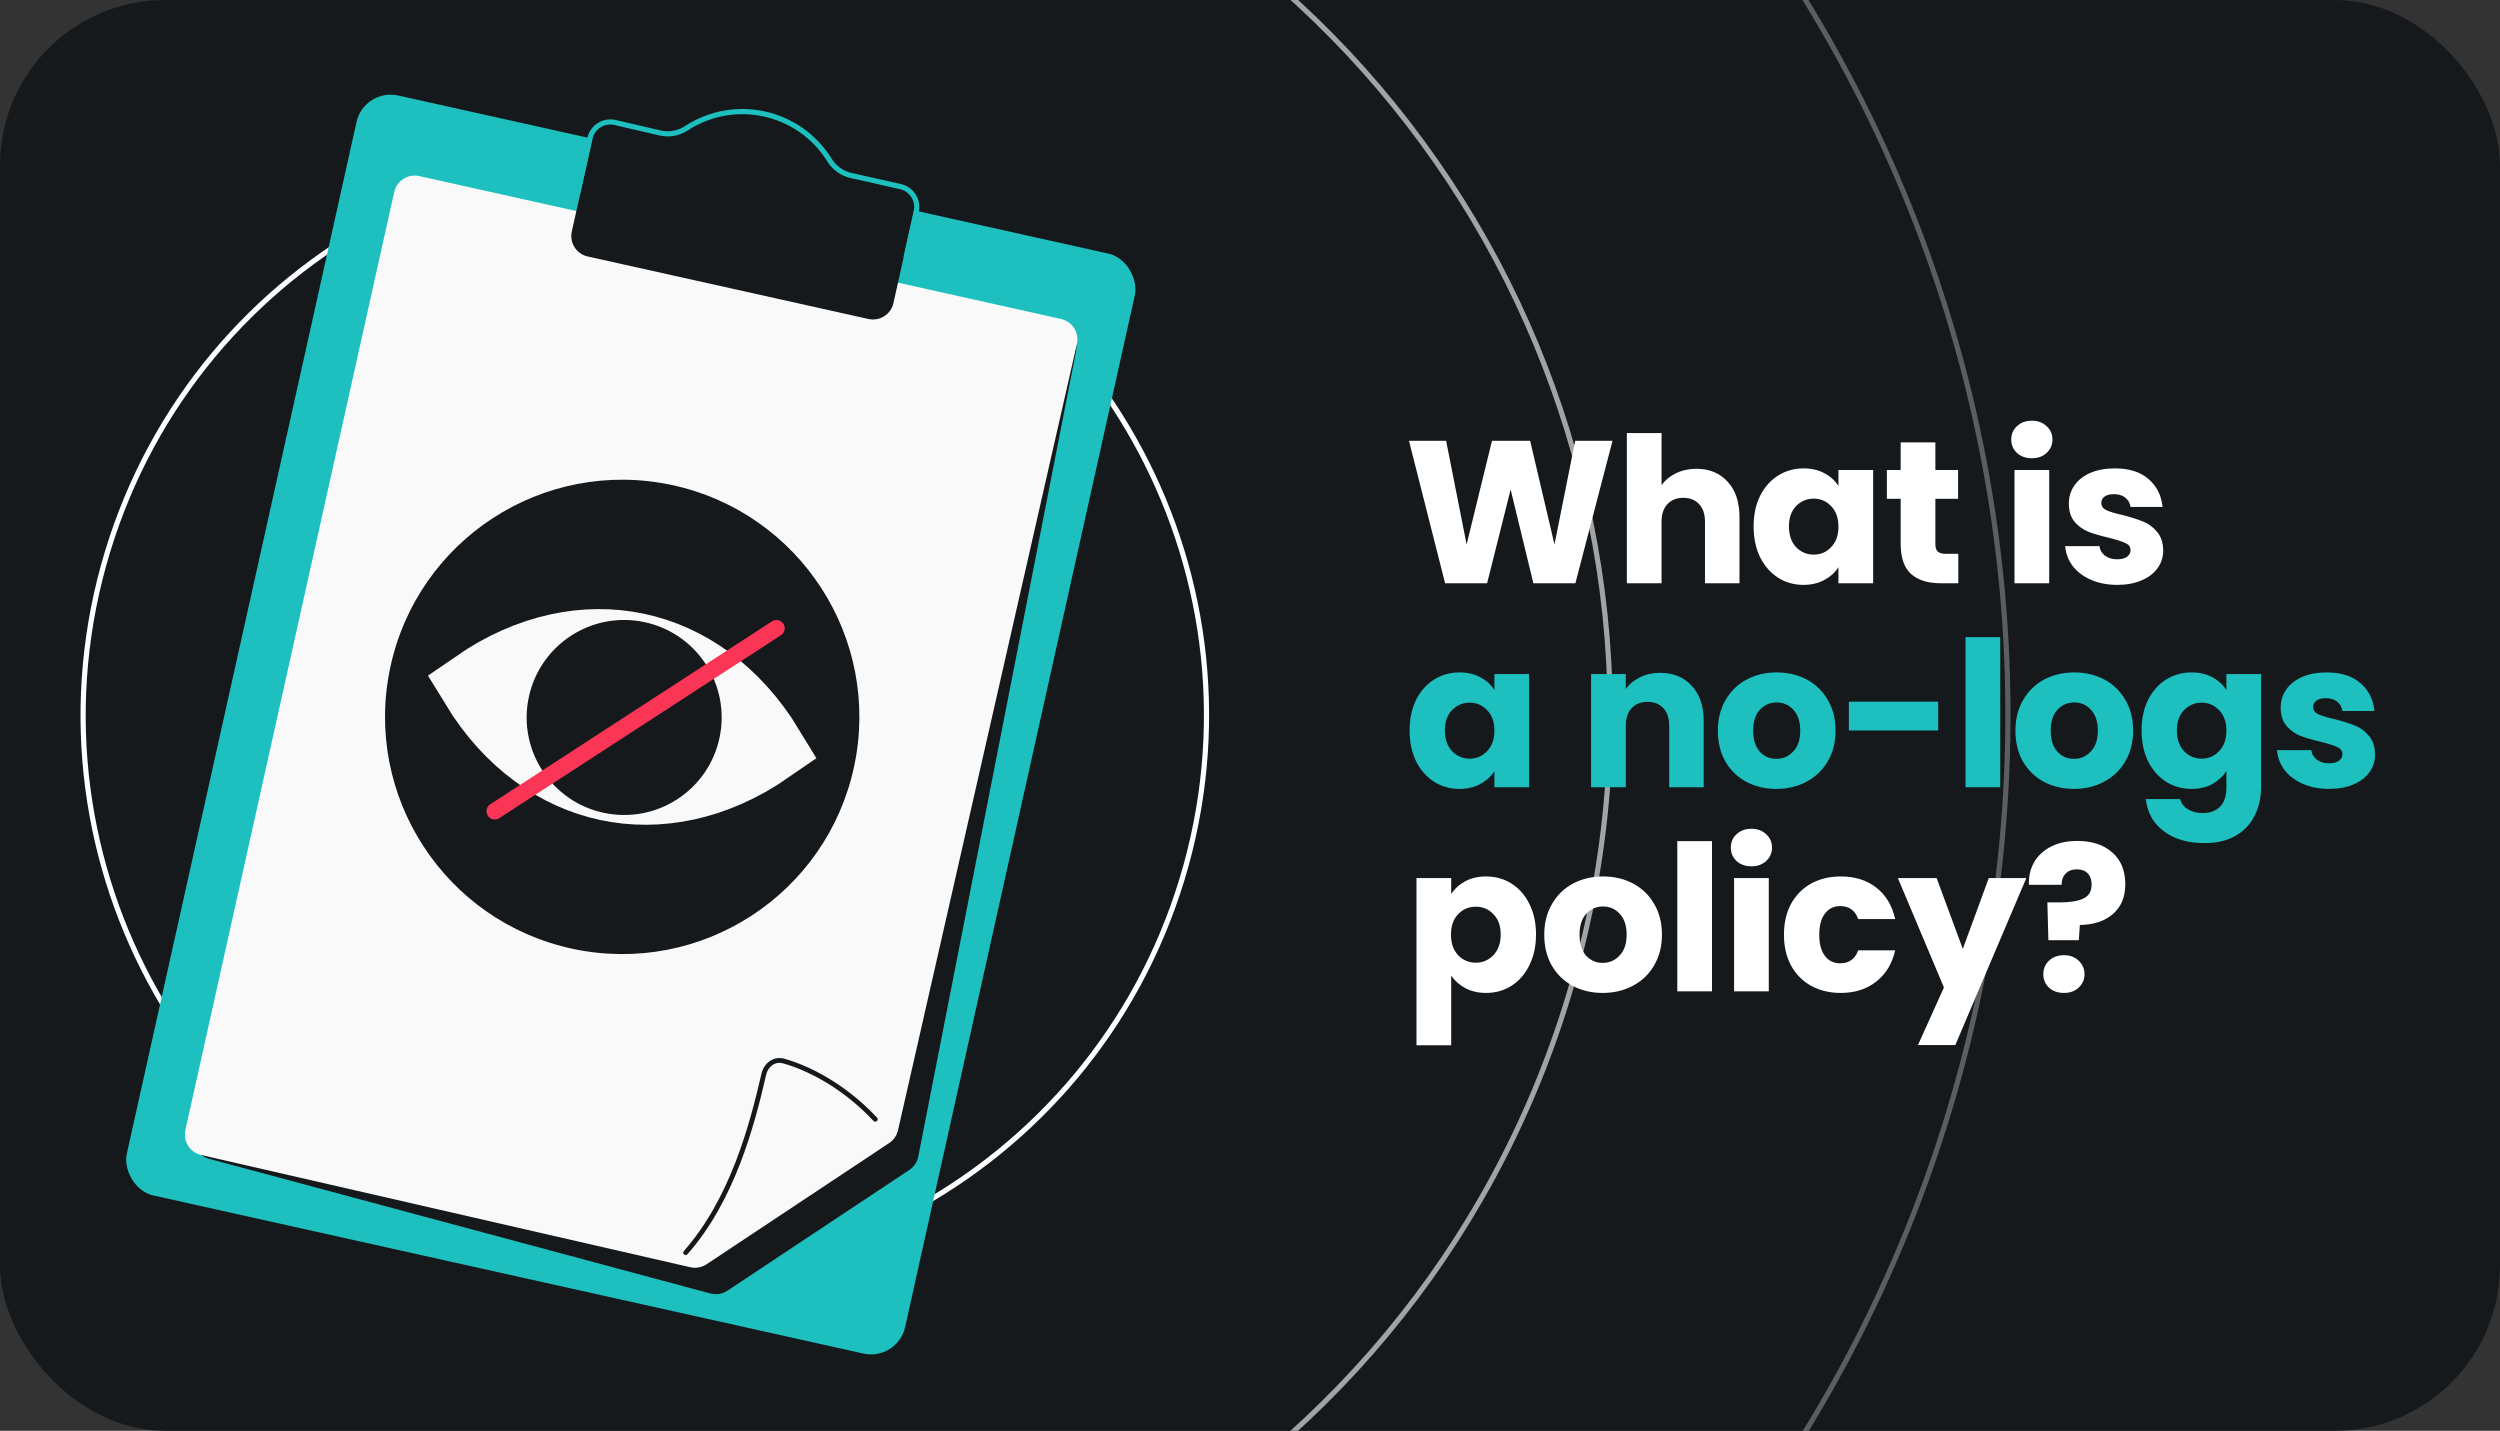 <svg width="968" height="554" viewBox="0 0 968 554" fill="none" xmlns="http://www.w3.org/2000/svg">
<rect x="0" y="0" width="968" height="554" fill="#333333" stroke="none"/>
<g clip-path="url(#clip0_99_696)">
<rect x="1.13062e-06" width="968" height="554" rx="64" fill="#16191C"/>
<path d="M312.901 68.599C427.797 103.579 492.633 225.236 457.712 340.33C422.791 455.424 301.339 520.366 186.443 485.387C71.547 450.408 6.711 328.752 41.632 213.658C76.552 98.564 198.005 33.62 312.901 68.599Z" stroke="white" stroke-width="2"/>
<path opacity="0.6" d="M358.347 -81.169C555.825 -21.049 667.259 188.048 607.239 385.864C547.22 583.679 338.475 695.3 140.998 635.18C-56.48 575.059 -167.915 365.963 -107.896 168.147C-47.876 -29.669 160.869 -141.29 358.347 -81.169Z" stroke="white" stroke-width="2"/>
<path opacity="0.3" d="M403.116 -228.716C681.94 -143.83 839.278 151.399 754.535 430.7C669.792 710 375.06 867.601 96.235 782.715C-182.589 697.83 -339.926 402.6 -255.183 123.3C-170.44 -156 124.291 -313.601 403.116 -228.716Z" stroke="white" stroke-width="2"/>
<path d="M624.367 170.675L609.988 225.834H593.723L584.923 189.533L575.808 225.834H559.543L545.557 170.675H559.936L567.872 210.826L577.694 170.675H592.466L601.895 210.826L609.909 170.675H624.367ZM656.869 181.518C661.898 181.518 665.931 183.194 668.969 186.547C672.007 189.847 673.527 194.404 673.527 200.219V225.834H660.169V202.026C660.169 199.093 659.409 196.814 657.89 195.19C656.371 193.566 654.328 192.754 651.761 192.754C649.195 192.754 647.152 193.566 645.633 195.19C644.114 196.814 643.354 199.093 643.354 202.026V225.834H629.918V167.689H643.354V187.883C644.716 185.944 646.576 184.399 648.933 183.247C651.29 182.094 653.935 181.518 656.869 181.518ZM679.004 203.833C679.004 199.328 679.842 195.373 681.519 191.968C683.247 188.564 685.578 185.944 688.512 184.111C691.445 182.278 694.719 181.361 698.333 181.361C701.424 181.361 704.122 181.99 706.427 183.247C708.784 184.504 710.591 186.154 711.848 188.197V181.99H725.284V225.834H711.848V219.627C710.539 221.67 708.705 223.32 706.348 224.577C704.043 225.834 701.345 226.463 698.255 226.463C694.693 226.463 691.445 225.546 688.512 223.712C685.578 221.827 683.247 219.181 681.519 215.776C679.842 212.319 679.004 208.338 679.004 203.833ZM711.848 203.912C711.848 200.559 710.905 197.914 709.02 195.976C707.186 194.038 704.934 193.069 702.262 193.069C699.591 193.069 697.312 194.038 695.426 195.976C693.593 197.862 692.676 200.481 692.676 203.833C692.676 207.186 693.593 209.857 695.426 211.848C697.312 213.786 699.591 214.755 702.262 214.755C704.934 214.755 707.186 213.786 709.02 211.848C710.905 209.91 711.848 207.264 711.848 203.912ZM758.254 214.441V225.834H751.418C746.546 225.834 742.749 224.655 740.025 222.298C737.301 219.889 735.939 215.986 735.939 210.591V193.147H730.596V181.99H735.939V171.303H749.375V181.99H758.175V193.147H749.375V210.748C749.375 212.057 749.689 213 750.318 213.576C750.946 214.153 751.994 214.441 753.461 214.441H758.254ZM786.771 177.432C784.414 177.432 782.476 176.751 780.957 175.389C779.49 173.975 778.757 172.246 778.757 170.203C778.757 168.108 779.49 166.379 780.957 165.018C782.476 163.603 784.414 162.896 786.771 162.896C789.076 162.896 790.962 163.603 792.428 165.018C793.948 166.379 794.707 168.108 794.707 170.203C794.707 172.246 793.948 173.975 792.428 175.389C790.962 176.751 789.076 177.432 786.771 177.432ZM793.45 181.99V225.834H780.014V181.99H793.45ZM819.836 226.463C816.012 226.463 812.607 225.808 809.621 224.498C806.635 223.189 804.278 221.408 802.549 219.155C800.821 216.85 799.852 214.284 799.642 211.455H812.921C813.078 212.974 813.786 214.205 815.043 215.148C816.3 216.091 817.845 216.562 819.679 216.562C821.355 216.562 822.638 216.248 823.529 215.619C824.472 214.938 824.943 214.074 824.943 213.026C824.943 211.769 824.288 210.852 822.979 210.276C821.669 209.648 819.548 208.967 816.614 208.233C813.471 207.5 810.852 206.74 808.757 205.955C806.661 205.117 804.854 203.833 803.335 202.105C801.816 200.324 801.056 197.94 801.056 194.954C801.056 192.44 801.737 190.161 803.099 188.118C804.514 186.023 806.557 184.373 809.228 183.168C811.952 181.963 815.174 181.361 818.893 181.361C824.393 181.361 828.715 182.723 831.858 185.447C835.053 188.171 836.886 191.785 837.358 196.29H824.943C824.734 194.771 824.053 193.566 822.9 192.676C821.8 191.785 820.333 191.34 818.5 191.34C816.928 191.34 815.724 191.654 814.886 192.283C814.047 192.859 813.628 193.671 813.628 194.719C813.628 195.976 814.283 196.919 815.593 197.547C816.955 198.176 819.05 198.804 821.879 199.433C825.126 200.271 827.772 201.109 829.815 201.947C831.858 202.733 833.639 204.043 835.158 205.876C836.729 207.657 837.541 210.067 837.593 213.105C837.593 215.672 836.86 217.977 835.393 220.019C833.979 222.01 831.91 223.582 829.186 224.734C826.515 225.886 823.398 226.463 819.836 226.463ZM561.901 346.197C563.21 344.154 565.017 342.504 567.322 341.247C569.627 339.99 572.325 339.361 575.415 339.361C579.03 339.361 582.304 340.278 585.237 342.111C588.171 343.944 590.475 346.564 592.152 349.968C593.88 353.373 594.745 357.328 594.745 361.833C594.745 366.338 593.88 370.319 592.152 373.776C590.475 377.181 588.171 379.827 585.237 381.712C582.304 383.546 579.03 384.463 575.415 384.463C572.377 384.463 569.679 383.834 567.322 382.577C565.017 381.32 563.21 379.696 561.901 377.705V404.735H548.464V339.99H561.901V346.197ZM581.073 361.833C581.073 358.481 580.13 355.862 578.244 353.976C576.411 352.038 574.132 351.069 571.408 351.069C568.737 351.069 566.458 352.038 564.572 353.976C562.739 355.914 561.822 358.559 561.822 361.912C561.822 365.264 562.739 367.91 564.572 369.848C566.458 371.786 568.737 372.755 571.408 372.755C574.08 372.755 576.358 371.786 578.244 369.848C580.13 367.857 581.073 365.186 581.073 361.833ZM620.564 384.463C616.268 384.463 612.392 383.546 608.935 381.712C605.53 379.879 602.832 377.26 600.842 373.855C598.903 370.45 597.934 366.469 597.934 361.912C597.934 357.407 598.93 353.452 600.92 350.047C602.911 346.59 605.635 343.944 609.092 342.111C612.549 340.278 616.426 339.361 620.721 339.361C625.016 339.361 628.893 340.278 632.35 342.111C635.807 343.944 638.531 346.59 640.522 350.047C642.512 353.452 643.507 357.407 643.507 361.912C643.507 366.417 642.486 370.398 640.443 373.855C638.453 377.26 635.702 379.879 632.193 381.712C628.736 383.546 624.859 384.463 620.564 384.463ZM620.564 372.834C623.131 372.834 625.304 371.891 627.085 370.005C628.919 368.119 629.836 365.421 629.836 361.912C629.836 358.402 628.945 355.704 627.164 353.819C625.435 351.933 623.288 350.99 620.721 350.99C618.102 350.99 615.928 351.933 614.199 353.819C612.471 355.652 611.606 358.35 611.606 361.912C611.606 365.421 612.444 368.119 614.121 370.005C615.849 371.891 617.997 372.834 620.564 372.834ZM662.884 325.689V383.834H649.448V325.689H662.884ZM678.191 335.432C675.834 335.432 673.896 334.751 672.376 333.389C670.91 331.975 670.176 330.246 670.176 328.203C670.176 326.108 670.91 324.379 672.376 323.018C673.896 321.603 675.834 320.896 678.191 320.896C680.496 320.896 682.382 321.603 683.848 323.018C685.367 324.379 686.127 326.108 686.127 328.203C686.127 330.246 685.367 331.975 683.848 333.389C682.382 334.751 680.496 335.432 678.191 335.432ZM684.87 339.99V383.834H671.434V339.99H684.87ZM690.748 361.912C690.748 357.354 691.664 353.373 693.498 349.968C695.384 346.564 697.977 343.944 701.277 342.111C704.629 340.278 708.453 339.361 712.748 339.361C718.249 339.361 722.832 340.801 726.499 343.683C730.218 346.564 732.654 350.623 733.806 355.862H719.506C718.301 352.509 715.97 350.833 712.513 350.833C710.051 350.833 708.086 351.802 706.62 353.74C705.153 355.626 704.42 358.35 704.42 361.912C704.42 365.474 705.153 368.224 706.62 370.162C708.086 372.048 710.051 372.991 712.513 372.991C715.97 372.991 718.301 371.314 719.506 367.962H733.806C732.654 373.096 730.218 377.129 726.499 380.062C722.78 382.996 718.196 384.463 712.748 384.463C708.453 384.463 704.629 383.546 701.277 381.712C697.977 379.879 695.384 377.26 693.498 373.855C691.664 370.45 690.748 366.469 690.748 361.912ZM784.593 339.99L757.092 404.656H742.635L752.692 382.341L734.856 339.99H749.863L759.999 367.412L770.057 339.99H784.593ZM804.372 325.61C809.977 325.61 814.456 327.077 817.808 330.011C821.213 332.944 822.915 337.082 822.915 342.425C822.915 347.349 821.292 351.199 818.044 353.976C814.849 356.7 810.606 358.088 805.315 358.14L804.922 364.033H793.136L792.743 349.418H797.457C801.491 349.418 804.555 348.921 806.651 347.926C808.798 346.93 809.872 345.123 809.872 342.504C809.872 340.671 809.375 339.23 808.379 338.182C807.384 337.135 805.996 336.611 804.215 336.611C802.329 336.611 800.862 337.161 799.815 338.261C798.767 339.309 798.243 340.749 798.243 342.583H785.593C785.488 339.387 786.143 336.506 787.557 333.939C789.024 331.373 791.171 329.356 794 327.889C796.881 326.37 800.338 325.61 804.372 325.61ZM799.186 384.463C796.829 384.463 794.891 383.782 793.372 382.42C791.905 381.005 791.171 379.277 791.171 377.234C791.171 375.138 791.905 373.384 793.372 371.969C794.891 370.555 796.829 369.848 799.186 369.848C801.491 369.848 803.377 370.555 804.843 371.969C806.362 373.384 807.122 375.138 807.122 377.234C807.122 379.277 806.362 381.005 804.843 382.42C803.377 383.782 801.491 384.463 799.186 384.463Z" fill="white"/>
<path d="M545.793 282.833C545.793 278.328 546.631 274.373 548.307 270.968C550.036 267.564 552.367 264.944 555.3 263.111C558.234 261.278 561.508 260.361 565.122 260.361C568.213 260.361 570.91 260.99 573.215 262.247C575.572 263.504 577.38 265.154 578.637 267.197V260.99H592.073V304.834H578.637V298.627C577.327 300.67 575.494 302.32 573.137 303.577C570.832 304.834 568.134 305.463 565.044 305.463C561.482 305.463 558.234 304.546 555.3 302.712C552.367 300.827 550.036 298.181 548.307 294.776C546.631 291.319 545.793 287.338 545.793 282.833ZM578.637 282.912C578.637 279.559 577.694 276.914 575.808 274.976C573.975 273.038 571.722 272.069 569.051 272.069C566.379 272.069 564.101 273.038 562.215 274.976C560.381 276.862 559.465 279.481 559.465 282.833C559.465 286.186 560.381 288.857 562.215 290.848C564.101 292.786 566.379 293.755 569.051 293.755C571.722 293.755 573.975 292.786 575.808 290.848C577.694 288.91 578.637 286.264 578.637 282.912ZM642.785 260.518C647.918 260.518 652.004 262.194 655.042 265.547C658.133 268.847 659.678 273.404 659.678 279.219V304.834H646.32V281.026C646.32 278.093 645.561 275.814 644.042 274.19C642.523 272.566 640.48 271.754 637.913 271.754C635.346 271.754 633.303 272.566 631.784 274.19C630.265 275.814 629.505 278.093 629.505 281.026V304.834H616.069V260.99H629.505V266.804C630.867 264.866 632.701 263.347 635.006 262.247C637.311 261.094 639.903 260.518 642.785 260.518ZM687.785 305.463C683.49 305.463 679.613 304.546 676.156 302.712C672.751 300.879 670.053 298.26 668.063 294.855C666.125 291.45 665.156 287.469 665.156 282.912C665.156 278.407 666.151 274.452 668.141 271.047C670.132 267.59 672.856 264.944 676.313 263.111C679.77 261.278 683.647 260.361 687.942 260.361C692.238 260.361 696.114 261.278 699.571 263.111C703.028 264.944 705.752 267.59 707.743 271.047C709.733 274.452 710.729 278.407 710.729 282.912C710.729 287.417 709.707 291.398 707.664 294.855C705.674 298.26 702.924 300.879 699.414 302.712C695.957 304.546 692.08 305.463 687.785 305.463ZM687.785 293.834C690.352 293.834 692.526 292.891 694.307 291.005C696.14 289.119 697.057 286.421 697.057 282.912C697.057 279.402 696.166 276.704 694.385 274.819C692.657 272.933 690.509 271.99 687.942 271.99C685.323 271.99 683.149 272.933 681.421 274.819C679.692 276.652 678.828 279.35 678.828 282.912C678.828 286.421 679.666 289.119 681.342 291.005C683.071 292.891 685.218 293.834 687.785 293.834ZM750.456 271.676V282.833H715.883V271.676H750.456ZM774.497 246.689V304.834H761.061V246.689H774.497ZM803.004 305.463C798.709 305.463 794.833 304.546 791.375 302.712C787.97 300.879 785.273 298.26 783.282 294.855C781.344 291.45 780.375 287.469 780.375 282.912C780.375 278.407 781.37 274.452 783.361 271.047C785.351 267.59 788.075 264.944 791.532 263.111C794.99 261.278 798.866 260.361 803.161 260.361C807.457 260.361 811.333 261.278 814.79 263.111C818.248 264.944 820.972 267.59 822.962 271.047C824.953 274.452 825.948 278.407 825.948 282.912C825.948 287.417 824.926 291.398 822.884 294.855C820.893 298.26 818.143 300.879 814.633 302.712C811.176 304.546 807.3 305.463 803.004 305.463ZM803.004 293.834C805.571 293.834 807.745 292.891 809.526 291.005C811.359 289.119 812.276 286.421 812.276 282.912C812.276 279.402 811.386 276.704 809.604 274.819C807.876 272.933 805.728 271.99 803.161 271.99C800.542 271.99 798.368 272.933 796.64 274.819C794.911 276.652 794.047 279.35 794.047 282.912C794.047 286.421 794.885 289.119 796.561 291.005C798.29 292.891 800.438 293.834 803.004 293.834ZM848.546 260.361C851.637 260.361 854.334 260.99 856.639 262.247C858.997 263.504 860.804 265.154 862.061 267.197V260.99H875.497V304.755C875.497 308.789 874.685 312.429 873.061 315.677C871.49 318.977 869.054 321.596 865.754 323.535C862.506 325.473 858.447 326.442 853.575 326.442C847.079 326.442 841.815 324.897 837.782 321.806C833.748 318.768 831.443 314.63 830.867 309.391H844.146C844.565 311.068 845.56 312.377 847.132 313.32C848.703 314.315 850.642 314.813 852.946 314.813C855.723 314.813 857.923 314.001 859.547 312.377C861.223 310.806 862.061 308.265 862.061 304.755V298.548C860.751 300.591 858.944 302.267 856.639 303.577C854.334 304.834 851.637 305.463 848.546 305.463C844.932 305.463 841.658 304.546 838.724 302.712C835.791 300.827 833.46 298.181 831.731 294.776C830.055 291.319 829.217 287.338 829.217 282.833C829.217 278.328 830.055 274.373 831.731 270.968C833.46 267.564 835.791 264.944 838.724 263.111C841.658 261.278 844.932 260.361 848.546 260.361ZM862.061 282.912C862.061 279.559 861.118 276.914 859.232 274.976C857.399 273.038 855.146 272.069 852.475 272.069C849.803 272.069 847.525 273.038 845.639 274.976C843.806 276.862 842.889 279.481 842.889 282.833C842.889 286.186 843.806 288.857 845.639 290.848C847.525 292.786 849.803 293.755 852.475 293.755C855.146 293.755 857.399 292.786 859.232 290.848C861.118 288.91 862.061 286.264 862.061 282.912ZM901.866 305.463C898.042 305.463 894.638 304.808 891.652 303.498C888.666 302.189 886.309 300.408 884.58 298.155C882.851 295.85 881.882 293.284 881.673 290.455H894.952C895.109 291.974 895.816 293.205 897.073 294.148C898.331 295.091 899.876 295.562 901.709 295.562C903.385 295.562 904.669 295.248 905.559 294.619C906.502 293.938 906.974 293.074 906.974 292.026C906.974 290.769 906.319 289.852 905.009 289.276C903.7 288.648 901.578 287.967 898.645 287.233C895.502 286.5 892.883 285.74 890.787 284.955C888.692 284.117 886.885 282.833 885.366 281.105C883.847 279.324 883.087 276.94 883.087 273.954C883.087 271.44 883.768 269.161 885.13 267.118C886.544 265.023 888.587 263.373 891.259 262.168C893.983 260.963 897.204 260.361 900.923 260.361C906.424 260.361 910.745 261.723 913.888 264.447C917.084 267.171 918.917 270.785 919.388 275.29H906.974C906.764 273.771 906.083 272.566 904.931 271.676C903.831 270.785 902.364 270.34 900.531 270.34C898.959 270.34 897.754 270.654 896.916 271.283C896.078 271.859 895.659 272.671 895.659 273.719C895.659 274.976 896.314 275.919 897.623 276.547C898.985 277.176 901.081 277.804 903.909 278.433C907.157 279.271 909.802 280.109 911.845 280.947C913.888 281.733 915.669 283.043 917.188 284.876C918.76 286.657 919.572 289.067 919.624 292.105C919.624 294.672 918.891 296.977 917.424 299.019C916.01 301.01 913.941 302.582 911.217 303.734C908.545 304.886 905.428 305.463 901.866 305.463Z" fill="#1EBFBF"/>
<rect x="140.987" y="34.044" width="308.737" height="436.327" rx="13.514" transform="rotate(12.552 140.987 34.044)" fill="#1EBFBF"/>
<path d="M160.499 84.331C161.519 80.097 165.7 77.425 169.97 78.278L410.317 126.304C414.696 127.18 417.544 131.432 416.685 135.814L355.562 447.802C355.146 449.928 353.895 451.8 352.09 452.998L281.647 499.763C279.707 501.051 277.307 501.442 275.059 500.838L80.855 448.668C76.61 447.527 74.046 443.211 75.076 438.938L160.499 84.331Z" fill="#16191C"/>
<path d="M152.644 74.329C153.617 69.958 157.949 67.204 162.321 68.177L410.823 123.503C415.209 124.479 417.964 128.835 416.967 133.216L347.712 437.627C347.25 439.657 346.025 441.432 344.29 442.583L273.579 489.526C271.726 490.756 269.449 491.171 267.282 490.674L77.878 447.22C73.533 446.224 70.808 441.906 71.776 437.555L152.644 74.329Z" fill="#F9F9F9"/>
<path d="M227.555 99.308L336.267 123.511C340.638 124.484 344.97 121.729 345.943 117.358L353.887 81.68C354.86 77.309 352.105 72.976 347.734 72.003L329.569 67.959C326.09 67.184 323.072 65.039 321.196 62.009C309.463 43.054 284.423 37.48 265.757 49.666C262.772 51.614 259.129 52.276 255.65 51.502L239.022 47.8C234.651 46.827 230.319 49.581 229.346 53.952L221.402 89.631C220.429 94.002 223.184 98.334 227.555 99.308Z" fill="#16191C"/>
<path d="M350.801 99.759L354.773 81.92C355.746 77.549 352.991 73.217 348.62 72.243L329.569 67.959C326.09 67.184 323.071 65.039 321.196 62.009C309.462 43.054 284.423 37.48 265.756 49.666C262.772 51.614 259.128 52.276 255.65 51.502L238.094 47.415C233.723 46.441 229.39 49.196 228.417 53.567L223.726 74.636" stroke="#1EBFBF" stroke-width="2"/>
<path d="M265.5 485.002C283.464 464.653 291.131 436.1 295.738 415.979C296.572 412.337 299.785 409.83 303.388 410.82C311.915 413.163 326.119 419.723 338.906 433.375" stroke="#16191C" stroke-width="1.869" stroke-linecap="round"/>
<circle cx="240.918" cy="277.585" r="91.822" transform="rotate(-167.999 240.918 277.585)" fill="#16191C"/>
<path d="M235.335 304.081C254.818 308.222 276.802 304.109 297.661 289.648C284.488 267.951 266.078 255.251 246.595 251.109C227.114 246.968 205.104 251.075 184.195 265.528C197.417 287.236 215.854 299.94 235.335 304.081Z" fill="#F9F9F9" stroke="#F9F9F9" stroke-width="27.485"/>
<path d="M233.826 314.736C254.22 319.071 274.267 306.053 278.602 285.658C282.937 265.264 269.919 245.217 249.525 240.882C229.131 236.547 209.083 249.565 204.748 269.959C200.413 290.353 213.432 310.401 233.826 314.736Z" fill="#16191C"/>
<path d="M191.577 314.099L300.635 243.278" stroke="#FA3556" stroke-width="6.406" stroke-linecap="round"/>
</g>
<defs>
<clipPath id="clip0_99_696">
<rect x="1.13062e-06" width="968" height="554" rx="64" fill="white"/>
</clipPath>
</defs>
</svg>
